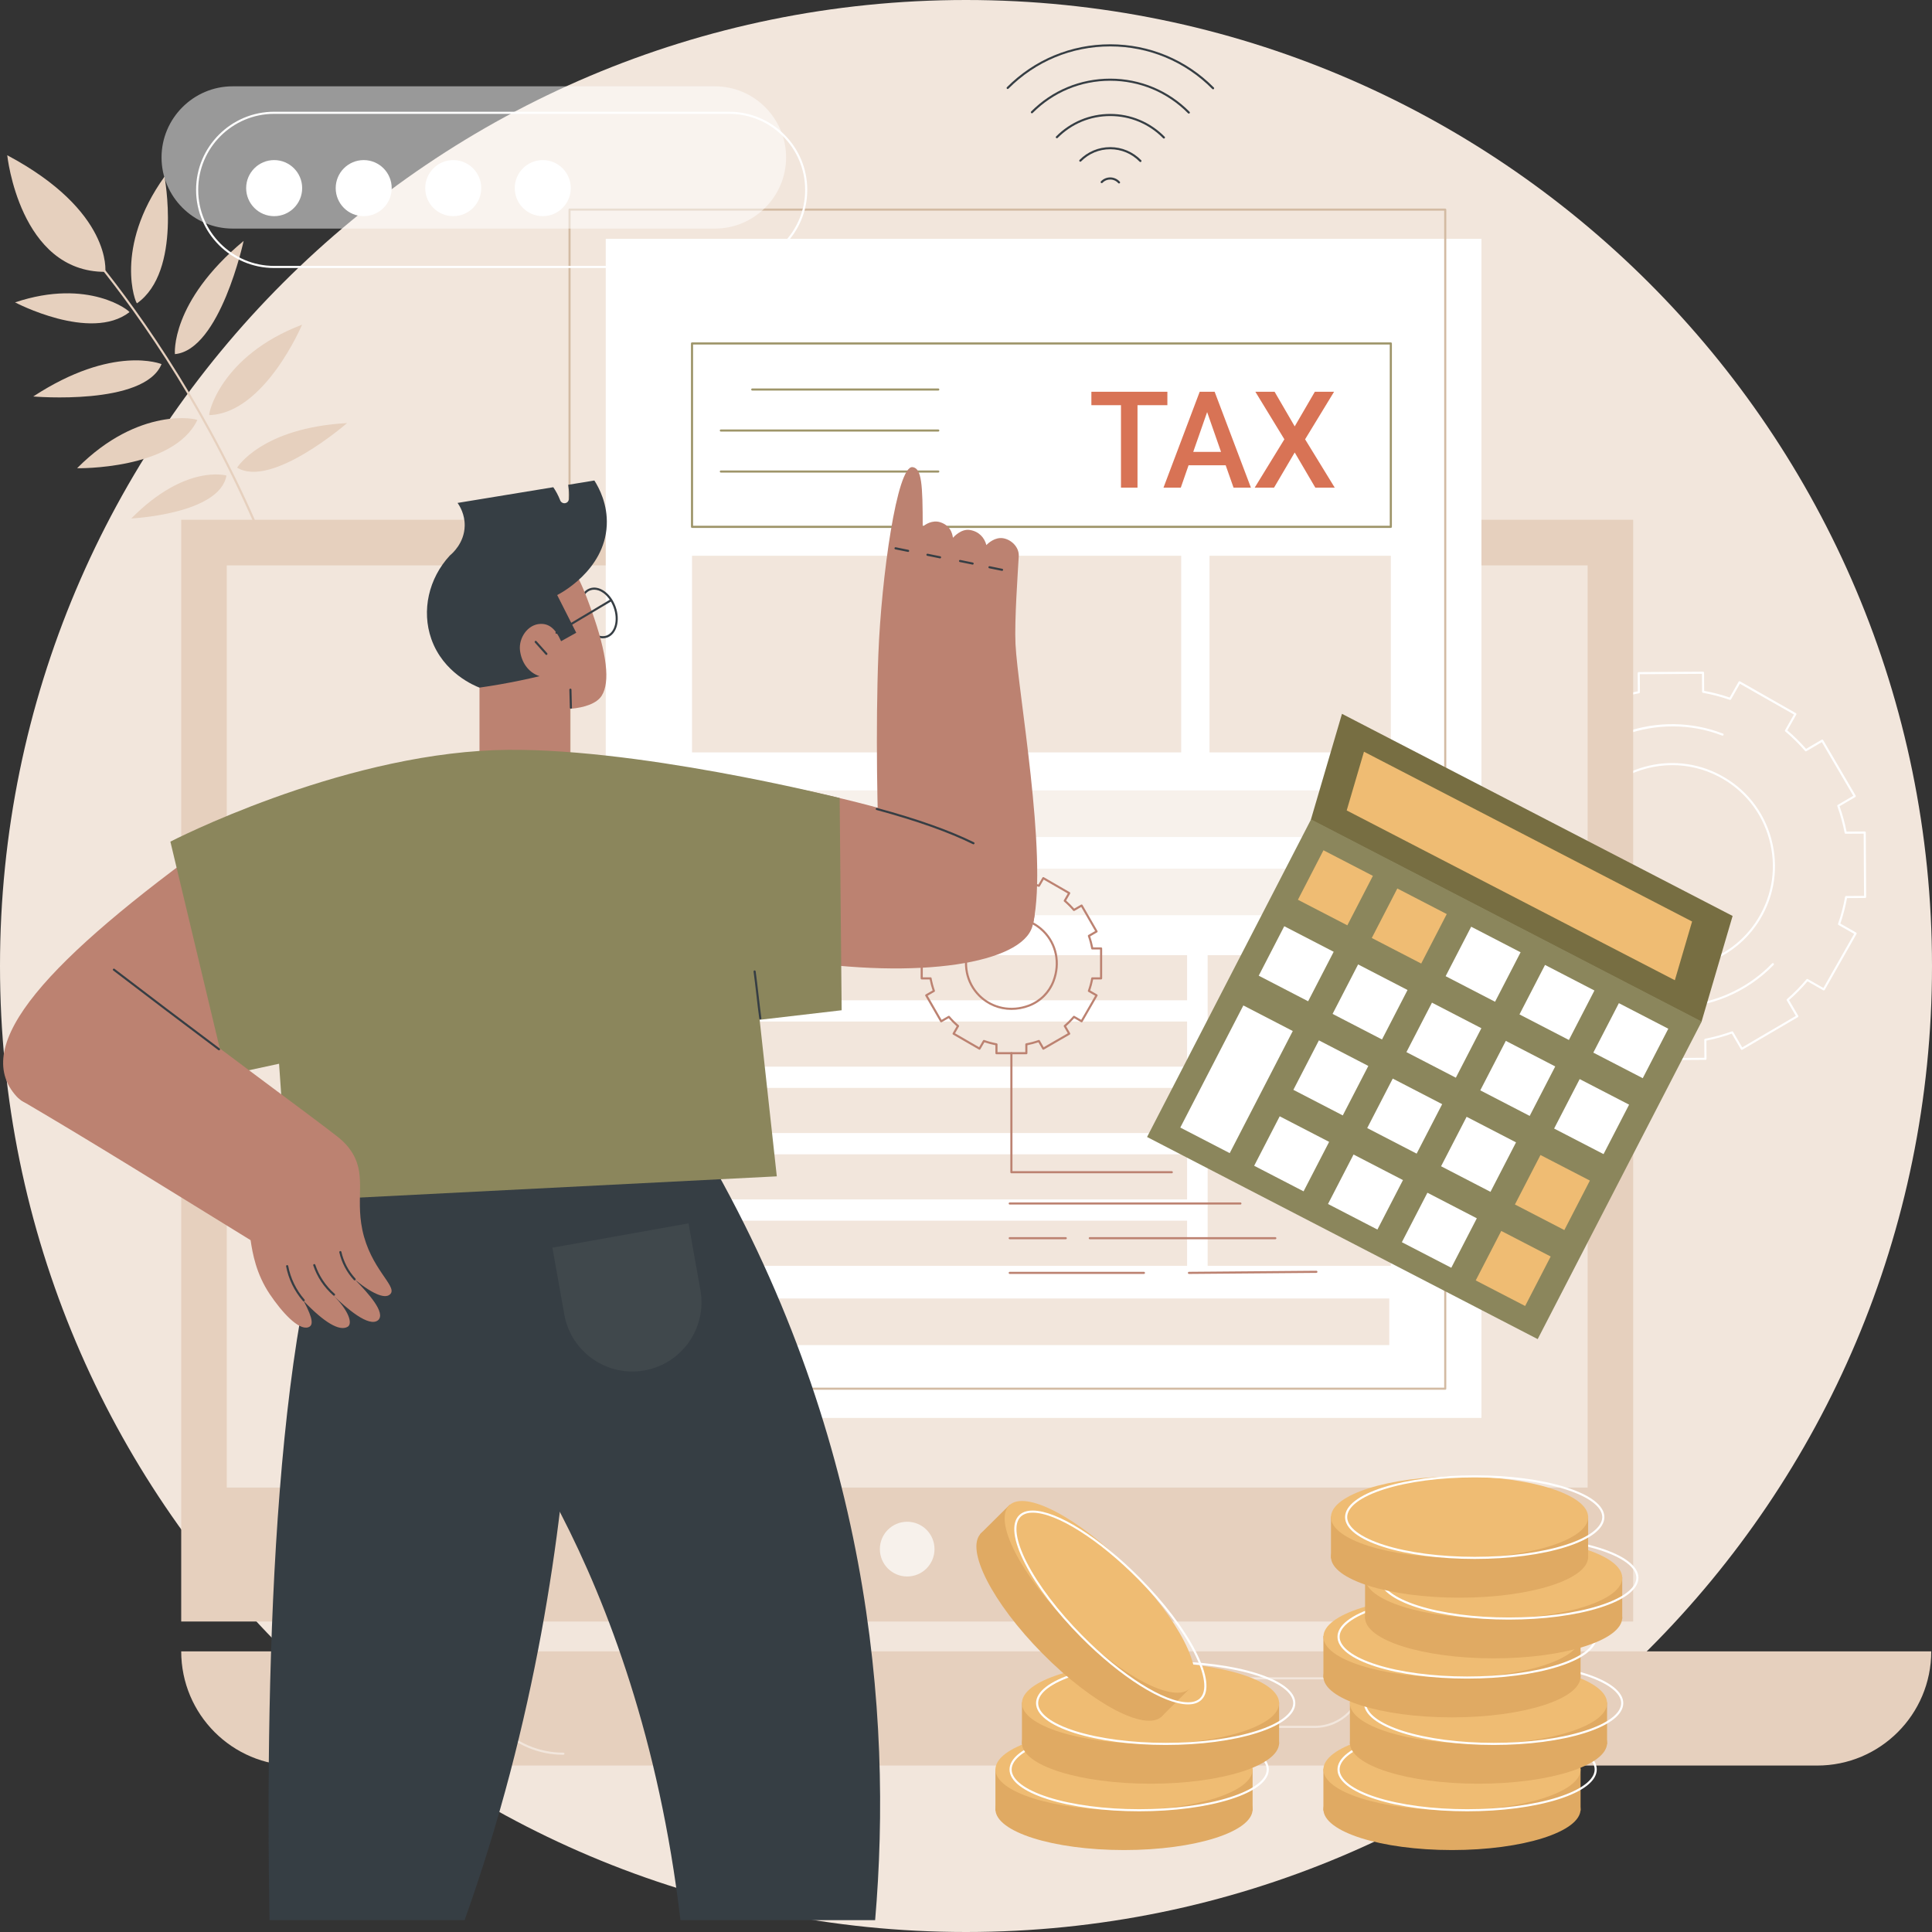 <svg width="137" height="137" viewBox="0 0 137 137" fill="none" xmlns="http://www.w3.org/2000/svg">
<rect x="0" y="0" width="137" height="137" fill="#333333" stroke="none"/>
<path d="M68.5 137C106.332 137 137 106.332 137 68.5C137 30.669 106.332 0 68.5 0C30.669 0 0 30.669 0 68.5C0 106.332 30.669 137 68.5 137Z" fill="#F2E6DC"/>
<path d="M116.378 75.185C116.359 75.185 116.339 75.177 116.326 75.163C116.312 75.149 116.303 75.13 116.303 75.11L116.295 73.824C115.683 73.712 115.077 73.553 114.49 73.351L113.855 74.469C113.845 74.486 113.829 74.499 113.81 74.504C113.791 74.509 113.77 74.507 113.753 74.497L109.791 72.241C109.755 72.221 109.742 72.175 109.763 72.139L110.398 71.021C109.925 70.619 109.479 70.178 109.07 69.71L107.962 70.36C107.945 70.369 107.925 70.372 107.906 70.368C107.886 70.363 107.87 70.351 107.86 70.333L105.556 66.396C105.535 66.36 105.547 66.315 105.583 66.294L106.693 65.642C106.485 65.057 106.319 64.452 106.199 63.843L104.913 63.851C104.893 63.851 104.874 63.843 104.86 63.829C104.846 63.815 104.838 63.796 104.838 63.776L104.809 59.213C104.809 59.172 104.842 59.138 104.883 59.138L106.166 59.129C106.278 58.517 106.437 57.909 106.639 57.322L105.522 56.687C105.486 56.666 105.474 56.621 105.494 56.585L107.748 52.619C107.758 52.602 107.775 52.589 107.793 52.584C107.812 52.579 107.833 52.581 107.85 52.591L108.967 53.226C109.369 52.752 109.809 52.306 110.277 51.897L109.628 50.788C109.607 50.752 109.619 50.706 109.655 50.685L113.587 48.379C113.605 48.369 113.625 48.366 113.644 48.371C113.664 48.376 113.68 48.388 113.69 48.405L114.341 49.517C114.925 49.309 115.53 49.143 116.139 49.022L116.13 47.734C116.13 47.693 116.163 47.659 116.204 47.658L120.762 47.629C120.782 47.629 120.801 47.636 120.815 47.651C120.829 47.665 120.837 47.684 120.837 47.704L120.845 48.989C121.457 49.101 122.064 49.26 122.651 49.462L123.286 48.344C123.295 48.327 123.312 48.315 123.331 48.309C123.349 48.304 123.37 48.306 123.388 48.316L127.349 50.572C127.385 50.593 127.398 50.638 127.377 50.674L126.742 51.792C127.215 52.194 127.662 52.635 128.07 53.104L129.178 52.454C129.195 52.444 129.215 52.441 129.235 52.446C129.254 52.451 129.271 52.463 129.281 52.48L131.585 56.417C131.606 56.453 131.594 56.499 131.558 56.52L130.447 57.171C130.655 57.756 130.822 58.361 130.941 58.971L132.228 58.962C132.247 58.962 132.267 58.97 132.28 58.984C132.294 58.998 132.303 59.017 132.303 59.037L132.332 63.6C132.332 63.641 132.299 63.675 132.258 63.676L130.974 63.684C130.862 64.296 130.703 64.904 130.502 65.491L131.618 66.127C131.654 66.147 131.667 66.193 131.646 66.229L129.392 70.194C129.382 70.211 129.366 70.224 129.347 70.229C129.328 70.235 129.307 70.232 129.29 70.223L128.174 69.587C127.772 70.061 127.331 70.508 126.863 70.917L127.513 72.025C127.534 72.061 127.522 72.107 127.486 72.128L123.553 74.434C123.536 74.444 123.516 74.447 123.496 74.443C123.477 74.437 123.46 74.425 123.45 74.408L122.8 73.296C122.215 73.505 121.611 73.671 121.002 73.791L121.01 75.08C121.01 75.121 120.977 75.155 120.936 75.155L116.378 75.185ZM114.455 73.186C114.463 73.186 114.472 73.188 114.48 73.191C115.097 73.407 115.737 73.574 116.383 73.689C116.418 73.695 116.444 73.727 116.444 73.763L116.452 75.036L120.86 75.008L120.852 73.732C120.852 73.696 120.878 73.665 120.913 73.658C121.555 73.535 122.192 73.359 122.808 73.137C122.842 73.125 122.88 73.138 122.898 73.17L123.542 74.27L127.345 72.04L126.702 70.941C126.684 70.91 126.69 70.87 126.718 70.847C127.214 70.418 127.678 69.946 128.099 69.445C128.122 69.418 128.162 69.411 128.193 69.428L129.299 70.058L131.478 66.222L130.373 65.592C130.342 65.574 130.327 65.537 130.339 65.502C130.555 64.885 130.722 64.244 130.837 63.598C130.843 63.563 130.875 63.537 130.911 63.537L132.181 63.528L132.154 59.115L130.88 59.123C130.844 59.123 130.813 59.098 130.807 59.063C130.683 58.42 130.508 57.781 130.286 57.166C130.274 57.132 130.288 57.094 130.318 57.076L131.418 56.431L129.189 52.624L128.093 53.267C128.062 53.285 128.022 53.279 127.999 53.251C127.57 52.755 127.099 52.289 126.598 51.868C126.571 51.845 126.564 51.806 126.581 51.774L127.21 50.667L123.379 48.485L122.75 49.592C122.732 49.623 122.693 49.637 122.66 49.626C122.042 49.41 121.403 49.242 120.757 49.127C120.722 49.12 120.696 49.089 120.696 49.053L120.687 47.781L116.279 47.809L116.288 49.084C116.288 49.12 116.262 49.152 116.227 49.158C115.584 49.282 114.947 49.457 114.332 49.679C114.298 49.691 114.26 49.678 114.242 49.646L113.598 48.546L109.795 50.777L110.437 51.875C110.455 51.907 110.449 51.946 110.422 51.969C109.926 52.398 109.462 52.87 109.041 53.371C109.018 53.399 108.978 53.405 108.946 53.388L107.841 52.758L105.661 56.594L106.767 57.224C106.798 57.242 106.812 57.279 106.8 57.314C106.585 57.931 106.418 58.572 106.302 59.218C106.296 59.254 106.265 59.28 106.229 59.28L104.958 59.288L104.986 63.701L106.26 63.693C106.296 63.693 106.326 63.718 106.333 63.754C106.457 64.397 106.632 65.035 106.854 65.651C106.866 65.684 106.852 65.723 106.821 65.74L105.722 66.385L107.951 70.193L109.047 69.55C109.078 69.532 109.118 69.538 109.141 69.565C109.569 70.062 110.04 70.527 110.541 70.948C110.569 70.971 110.576 71.011 110.559 71.042L109.93 72.15L113.761 74.332L114.39 73.225C114.404 73.201 114.429 73.187 114.455 73.187V73.186ZM118.557 68.707C117.41 68.707 116.249 68.436 115.173 67.868C113.369 66.916 112.078 65.309 111.538 63.344C110.997 61.377 111.286 59.334 112.352 57.592C114.353 54.319 118.576 53.157 121.966 54.947C123.77 55.899 125.061 57.506 125.601 59.471C126.142 61.437 125.853 63.48 124.787 65.223C123.422 67.456 121.021 68.707 118.556 68.707H118.557ZM118.582 54.257C116.168 54.257 113.817 55.482 112.48 57.669C111.436 59.377 111.153 61.378 111.682 63.304C112.211 65.229 113.476 66.803 115.242 67.736C118.563 69.489 122.699 68.351 124.659 65.145C125.703 63.438 125.986 61.437 125.456 59.51C124.928 57.586 123.663 56.012 121.896 55.079C120.842 54.522 119.704 54.257 118.581 54.257H118.582Z" fill="white"/>
<path d="M118.571 71.465C116.872 71.465 115.159 71.033 113.603 70.148C108.789 67.406 107.101 61.255 109.84 56.435C111.036 54.329 112.951 52.727 115.231 51.924C117.488 51.128 119.954 51.162 122.175 52.02C122.214 52.035 122.233 52.079 122.218 52.117C122.203 52.156 122.159 52.175 122.121 52.16C117.596 50.412 112.373 52.282 109.97 56.509C107.272 61.257 108.935 67.316 113.678 70.017C117.596 72.249 122.525 71.551 125.663 68.319C125.692 68.289 125.739 68.288 125.769 68.317C125.799 68.346 125.799 68.394 125.77 68.423C123.831 70.42 121.217 71.465 118.572 71.465H118.571Z" fill="white"/>
<path d="M23.916 58.655C23.878 58.655 23.845 58.626 23.841 58.588C22.441 45.59 17.367 34.8 13.356 28.036C9.011 20.709 4.946 16.401 4.905 16.358C4.877 16.328 4.878 16.281 4.908 16.253C4.938 16.224 4.985 16.225 5.014 16.256C5.054 16.299 9.131 20.618 13.485 27.961C16.042 32.273 18.193 36.768 19.88 41.324C21.987 47.018 23.37 52.821 23.99 58.573C23.995 58.614 23.965 58.651 23.924 58.655C23.921 58.655 23.919 58.655 23.916 58.655V58.655Z" fill="#E6D0BE"/>
<path d="M7.467 19.277C7.467 19.277 7.984 14.987 0.514 11.009C0.514 11.009 1.384 19.3 7.467 19.277Z" fill="#E6D0BE"/>
<path d="M9.718 21.506C9.632 21.567 8.032 17.595 11.665 12.526C11.665 12.526 12.925 19.228 9.718 21.506Z" fill="#E6D0BE"/>
<path d="M12.403 25.111C12.403 25.111 12.054 21.43 17.276 17.085C17.276 17.085 15.604 24.818 12.403 25.111Z" fill="#E6D0BE"/>
<path d="M14.845 29.436C14.739 29.439 15.595 25.242 21.42 23.023C21.42 23.023 18.775 29.308 14.845 29.436Z" fill="#E6D0BE"/>
<path d="M16.814 33.161C16.814 33.161 18.54 30.335 24.612 30.001C24.612 30.001 19.265 34.654 16.814 33.161Z" fill="#E6D0BE"/>
<path d="M19.034 38.109C19.034 38.109 21.358 36.399 26.372 38.135C26.372 38.135 20.52 40.125 19.034 38.109Z" fill="#E6D0BE"/>
<path d="M9.178 22.138C9.252 22.081 6.308 19.685 1.068 21.442C1.068 21.442 6.412 24.262 9.178 22.138Z" fill="#E6D0BE"/>
<path d="M11.455 25.82C11.455 25.82 8.044 24.401 2.357 28.115C2.357 28.115 10.232 28.796 11.455 25.82Z" fill="#E6D0BE"/>
<path d="M13.989 29.793C14.035 29.698 9.857 28.776 5.466 33.203C5.466 33.203 12.277 33.336 13.989 29.793Z" fill="#E6D0BE"/>
<path d="M16.057 33.722C16.057 33.722 13.162 32.869 9.312 36.764C9.312 36.764 15.577 36.463 16.057 33.722Z" fill="#E6D0BE"/>
<path d="M18.205 38.63C18.205 38.63 15.887 40.349 16.068 45.656C16.068 45.656 19.692 40.646 18.205 38.63Z" fill="#E6D0BE"/>
<path d="M87.645 24.931H49.653V62.964H87.645V24.931Z" fill="#EFBC73"/>
<path d="M12.85 114.983L115.81 114.983L115.81 36.858L12.85 36.858L12.85 114.983Z" fill="#E6D0BE"/>
<path d="M112.58 105.484V40.092L16.081 40.092V105.484H112.58Z" fill="#F2E6DC"/>
<path d="M62.392 109.849C62.392 110.921 63.259 111.79 64.329 111.79C65.4 111.79 66.267 110.921 66.267 109.849C66.267 108.777 65.4 107.909 64.329 107.909C63.259 107.909 62.392 108.777 62.392 109.849Z" fill="#F7F1EB"/>
<path d="M12.85 117.101C12.85 121.572 16.471 125.197 20.937 125.197H128.858C133.325 125.197 136.946 121.572 136.946 117.101H12.85Z" fill="#E6D0BE"/>
<path d="M39.951 124.433C36.374 124.433 33.465 121.52 33.465 117.939C33.465 117.898 33.498 117.864 33.54 117.864C33.581 117.864 33.615 117.898 33.615 117.939C33.615 121.437 36.457 124.283 39.951 124.283C39.992 124.283 40.026 124.317 40.026 124.358C40.026 124.399 39.992 124.433 39.951 124.433Z" fill="#F2E6DC"/>
<path d="M93.226 122.53H81.127C79.191 122.53 77.615 120.953 77.615 119.014C77.615 118.973 77.649 118.939 77.69 118.939H96.662C96.703 118.939 96.737 118.973 96.737 119.014C96.737 120.952 95.162 122.53 93.225 122.53H93.226ZM77.766 119.089C77.806 120.91 79.299 122.38 81.128 122.38H93.227C95.055 122.38 96.548 120.91 96.587 119.089H77.766Z" fill="#F2E6DC"/>
<path d="M42.954 100.546L105.051 100.546L105.051 16.936L42.954 16.936L42.954 100.546Z" fill="white"/>
<path d="M102.484 98.549H40.386C40.345 98.549 40.312 98.516 40.312 98.475V14.865C40.312 14.824 40.345 14.79 40.386 14.79H102.484C102.525 14.79 102.558 14.824 102.558 14.865V98.475C102.558 98.516 102.525 98.549 102.484 98.549ZM40.461 98.4H102.409V14.94H40.461V98.4Z" fill="#D3BBA3"/>
<path d="M98.625 37.434H49.072C49.031 37.434 48.997 37.4 48.997 37.359V24.354C48.997 24.313 49.031 24.279 49.072 24.279H98.625C98.666 24.279 98.7 24.313 98.7 24.354V37.359C98.7 37.4 98.666 37.434 98.625 37.434ZM49.147 37.284H98.55V24.429H49.147V37.284Z" fill="#9E9569"/>
<path d="M66.534 27.696H53.343C53.301 27.696 53.268 27.662 53.268 27.621C53.268 27.58 53.301 27.546 53.343 27.546H66.534C66.575 27.546 66.609 27.58 66.609 27.621C66.609 27.662 66.575 27.696 66.534 27.696Z" fill="#9E9569"/>
<path d="M66.534 30.604H51.117C51.076 30.604 51.042 30.57 51.042 30.529C51.042 30.487 51.076 30.454 51.117 30.454H66.534C66.575 30.454 66.609 30.487 66.609 30.529C66.609 30.57 66.575 30.604 66.534 30.604Z" fill="#9E9569"/>
<path d="M66.534 33.511H51.117C51.076 33.511 51.042 33.477 51.042 33.436C51.042 33.395 51.076 33.361 51.117 33.361H66.534C66.575 33.361 66.609 33.395 66.609 33.436C66.609 33.477 66.575 33.511 66.534 33.511Z" fill="#9E9569"/>
<path d="M83.76 39.41H49.072V53.353H83.76V39.41Z" fill="#F2E6DC"/>
<path d="M98.626 39.41H85.768V53.353H98.626V39.41Z" fill="#F2E6DC"/>
<path d="M84.177 67.731H49.135V70.931H84.177V67.731Z" fill="#F2E6DC"/>
<path d="M84.177 72.438H49.135V75.638H84.177V72.438Z" fill="#F2E6DC"/>
<path d="M84.177 77.145H49.135V80.345H84.177V77.145Z" fill="#F2E6DC"/>
<path d="M84.177 81.853H49.135V85.052H84.177V81.853Z" fill="#F2E6DC"/>
<path d="M84.177 86.56H49.135V89.76H84.177V86.56Z" fill="#F2E6DC"/>
<path d="M98.626 67.731H85.636V89.76H98.626V67.731Z" fill="#F2E6DC"/>
<path d="M98.688 56.047H49.135V59.352H98.688V56.047Z" fill="#F7F1EB"/>
<path d="M98.688 61.594H49.135V64.899H98.688V61.594Z" fill="#F7F1EB"/>
<path d="M98.514 92.076H49.232V95.381H98.514V92.076Z" fill="#F2E6DC"/>
<path d="M82.78 28.732H80.661V34.578H79.49V28.732H77.391V27.78H82.78V28.732H82.78Z" fill="#D87355"/>
<path d="M86.915 32.995H84.282L83.732 34.577H82.505L85.072 27.779H86.131L88.703 34.577H87.471L86.915 32.995H86.915ZM84.614 32.042H86.584L85.599 29.222L84.614 32.042Z" fill="#D87355"/>
<path d="M91.809 30.236L93.237 27.78H94.6L92.546 31.151L94.646 34.578H93.27L91.809 32.085L90.344 34.578H88.972L91.076 31.151L89.019 27.78H90.382L91.81 30.236H91.809Z" fill="#D87355"/>
<path d="M83.094 83.199H71.719C71.678 83.199 71.644 83.165 71.644 83.124V74.684C71.644 74.642 71.678 74.609 71.719 74.609C71.761 74.609 71.794 74.642 71.794 74.684V83.049H83.094C83.135 83.049 83.168 83.083 83.168 83.124C83.168 83.165 83.135 83.199 83.094 83.199Z" fill="#BC8271"/>
<path d="M72.78 74.759H70.66C70.619 74.759 70.585 74.725 70.585 74.684V74.118C70.321 74.067 70.059 73.997 69.805 73.91L69.522 74.398C69.513 74.416 69.496 74.428 69.477 74.434C69.457 74.439 69.437 74.436 69.42 74.426L67.584 73.365C67.548 73.344 67.536 73.299 67.556 73.263L67.839 72.772C67.637 72.596 67.445 72.404 67.269 72.201L66.779 72.484C66.761 72.494 66.741 72.497 66.722 72.492C66.702 72.487 66.687 72.474 66.676 72.457L65.616 70.619C65.595 70.583 65.608 70.537 65.644 70.516L66.133 70.234C66.045 69.978 65.975 69.716 65.924 69.452H65.359C65.318 69.452 65.284 69.419 65.284 69.377V67.255C65.284 67.214 65.318 67.18 65.359 67.18H65.924C65.975 66.916 66.045 66.654 66.133 66.399L65.644 66.116C65.608 66.095 65.596 66.05 65.616 66.014L66.676 64.176C66.686 64.159 66.702 64.146 66.722 64.141C66.741 64.135 66.761 64.138 66.779 64.148L67.269 64.431C67.445 64.228 67.637 64.037 67.839 63.86L67.556 63.37C67.535 63.334 67.548 63.288 67.584 63.267L69.42 62.206C69.437 62.197 69.457 62.194 69.477 62.199C69.496 62.204 69.512 62.217 69.522 62.234L69.805 62.723C70.059 62.635 70.321 62.566 70.585 62.514V61.949C70.585 61.907 70.619 61.874 70.66 61.874H72.78C72.821 61.874 72.854 61.907 72.854 61.949V62.514C73.119 62.566 73.38 62.635 73.635 62.723L73.917 62.234C73.927 62.217 73.943 62.204 73.963 62.199C73.981 62.194 74.002 62.197 74.02 62.206L75.856 63.267C75.891 63.288 75.903 63.334 75.883 63.37L75.6 63.86C75.802 64.037 75.994 64.228 76.171 64.431L76.66 64.148C76.678 64.138 76.698 64.135 76.717 64.141C76.737 64.146 76.753 64.159 76.763 64.176L77.823 66.014C77.844 66.05 77.832 66.095 77.796 66.116L77.307 66.399C77.394 66.654 77.464 66.916 77.516 67.18H78.08C78.121 67.18 78.155 67.214 78.155 67.255V69.377C78.155 69.419 78.121 69.452 78.08 69.452H77.516C77.464 69.716 77.394 69.978 77.307 70.234L77.796 70.516C77.832 70.537 77.844 70.583 77.823 70.619L76.763 72.457C76.753 72.474 76.737 72.487 76.717 72.492C76.698 72.497 76.678 72.494 76.66 72.484L76.171 72.201C75.994 72.404 75.802 72.596 75.6 72.772L75.883 73.263C75.904 73.299 75.891 73.344 75.856 73.365L74.02 74.426C74.002 74.436 73.981 74.439 73.963 74.434C73.943 74.428 73.927 74.416 73.917 74.398L73.635 73.91C73.38 73.997 73.118 74.067 72.854 74.118V74.684C72.854 74.725 72.821 74.759 72.78 74.759ZM70.735 74.609H72.705V74.056C72.705 74.02 72.73 73.989 72.766 73.983C73.063 73.928 73.358 73.849 73.644 73.748C73.677 73.736 73.716 73.749 73.734 73.781L74.009 74.258L75.716 73.272L75.439 72.793C75.421 72.762 75.428 72.722 75.456 72.699C75.686 72.503 75.901 72.287 76.097 72.057C76.121 72.029 76.161 72.022 76.192 72.04L76.67 72.317L77.656 70.608L77.178 70.332C77.147 70.314 77.133 70.276 77.145 70.242C77.246 69.957 77.326 69.661 77.379 69.363C77.386 69.328 77.417 69.302 77.453 69.302H78.005V67.329H77.453C77.417 67.329 77.385 67.304 77.379 67.268C77.325 66.971 77.246 66.675 77.145 66.389C77.133 66.355 77.147 66.317 77.178 66.299L77.656 66.023L76.67 64.314L76.192 64.591C76.16 64.609 76.121 64.602 76.097 64.574C75.901 64.344 75.685 64.128 75.456 63.931C75.428 63.908 75.421 63.868 75.439 63.837L75.716 63.358L74.009 62.372L73.734 62.849C73.716 62.881 73.677 62.894 73.644 62.882C73.358 62.781 73.063 62.702 72.766 62.647C72.731 62.64 72.705 62.61 72.705 62.574V62.021H70.735V62.574C70.735 62.61 70.709 62.641 70.673 62.647C70.376 62.702 70.081 62.781 69.796 62.882C69.761 62.894 69.724 62.88 69.706 62.849L69.43 62.372L67.724 63.358L68 63.837C68.018 63.868 68.011 63.908 67.984 63.931C67.754 64.127 67.538 64.344 67.342 64.574C67.319 64.602 67.279 64.609 67.248 64.591L66.769 64.314L65.784 66.023L66.261 66.299C66.293 66.317 66.306 66.355 66.294 66.389C66.193 66.674 66.114 66.97 66.06 67.268C66.053 67.303 66.022 67.329 65.987 67.329H65.435V69.302H65.987C66.022 69.302 66.054 69.327 66.06 69.363C66.115 69.66 66.193 69.956 66.294 70.242C66.306 70.276 66.293 70.314 66.261 70.332L65.784 70.608L66.769 72.317L67.248 72.04C67.279 72.022 67.319 72.029 67.342 72.057C67.538 72.287 67.754 72.503 67.984 72.699C68.011 72.722 68.018 72.762 68 72.793L67.724 73.272L69.43 74.258L69.706 73.781C69.724 73.749 69.762 73.736 69.796 73.748C70.081 73.849 70.377 73.928 70.673 73.983C70.708 73.99 70.735 74.02 70.735 74.056V74.609ZM71.724 71.614C70.854 71.614 70.022 71.282 69.391 70.652C68.454 69.716 68.174 68.333 68.662 67.042C68.974 66.218 69.624 65.567 70.447 65.255C71.734 64.769 73.114 65.046 74.048 65.981C74.986 66.917 75.265 68.3 74.777 69.591C74.466 70.415 73.815 71.066 72.992 71.378C72.573 71.537 72.144 71.614 71.724 71.614ZM71.716 65.169C71.313 65.169 70.902 65.243 70.5 65.395C69.717 65.692 69.098 66.312 68.802 67.096C68.335 68.33 68.602 69.653 69.497 70.547C70.389 71.438 71.709 71.703 72.939 71.238C73.722 70.941 74.341 70.321 74.637 69.538C75.104 68.303 74.837 66.98 73.942 66.086C73.341 65.486 72.546 65.169 71.715 65.169H71.716Z" fill="#BC8271"/>
<path d="M87.959 85.416H71.601C71.56 85.416 71.526 85.382 71.526 85.341C71.526 85.3 71.56 85.266 71.601 85.266H87.959C88 85.266 88.033 85.3 88.033 85.341C88.033 85.382 88 85.416 87.959 85.416Z" fill="#BC8271"/>
<path d="M90.434 87.876H77.279C77.238 87.876 77.204 87.842 77.204 87.801C77.204 87.76 77.238 87.726 77.279 87.726H90.434C90.476 87.726 90.509 87.76 90.509 87.801C90.509 87.842 90.476 87.876 90.434 87.876Z" fill="#BC8271"/>
<path d="M75.574 87.876H71.601C71.56 87.876 71.526 87.842 71.526 87.801C71.526 87.76 71.56 87.726 71.601 87.726H75.574C75.615 87.726 75.649 87.76 75.649 87.801C75.649 87.842 75.615 87.876 75.574 87.876Z" fill="#BC8271"/>
<path d="M84.31 90.336C84.269 90.336 84.235 90.303 84.235 90.262C84.235 90.221 84.268 90.187 84.309 90.186L93.346 90.111C93.387 90.111 93.421 90.144 93.421 90.185C93.421 90.226 93.388 90.26 93.347 90.261L84.31 90.336Z" fill="#BC8271"/>
<path d="M81.118 90.336H71.601C71.56 90.336 71.526 90.302 71.526 90.261C71.526 90.22 71.56 90.186 71.601 90.186H81.118C81.159 90.186 81.192 90.22 81.192 90.261C81.192 90.302 81.159 90.336 81.118 90.336Z" fill="#BC8271"/>
<g style="mix-blend-mode:overlay" opacity="0.5">
<path d="M50.705 16.209H16.494C13.722 16.209 11.455 13.94 11.455 11.165C11.455 8.391 13.722 6.121 16.494 6.121H50.705C53.476 6.121 55.744 8.391 55.744 11.165C55.744 13.94 53.476 16.209 50.705 16.209Z" fill="white"/>
</g>
<path d="M51.706 19.006H19.443C16.389 19.006 13.905 16.522 13.905 13.469V13.459C13.905 10.406 16.389 7.923 19.443 7.923H51.706C54.76 7.923 57.244 10.406 57.244 13.459V13.469C57.244 16.522 54.76 19.006 51.706 19.006ZM19.443 8.073C16.472 8.073 14.055 10.489 14.055 13.459V13.469C14.055 16.439 16.472 18.856 19.443 18.856H51.706C54.677 18.856 57.094 16.439 57.094 13.469V13.459C57.094 10.489 54.677 8.073 51.706 8.073H19.443Z" fill="white"/>
<path d="M19.441 15.328C20.538 15.328 21.427 14.438 21.427 13.34C21.427 12.242 20.538 11.352 19.441 11.352C18.344 11.352 17.455 12.242 17.455 13.34C17.455 14.438 18.344 15.328 19.441 15.328Z" fill="white"/>
<path d="M25.791 15.328C26.887 15.328 27.776 14.438 27.776 13.34C27.776 12.242 26.887 11.352 25.791 11.352C24.694 11.352 23.805 12.242 23.805 13.34C23.805 14.438 24.694 15.328 25.791 15.328Z" fill="white"/>
<path d="M32.139 15.328C33.236 15.328 34.125 14.438 34.125 13.34C34.125 12.242 33.236 11.352 32.139 11.352C31.042 11.352 30.153 12.242 30.153 13.34C30.153 14.438 31.042 15.328 32.139 15.328Z" fill="white"/>
<path d="M38.488 15.328C39.584 15.328 40.474 14.438 40.474 13.34C40.474 12.242 39.584 11.352 38.488 11.352C37.391 11.352 36.502 12.242 36.502 13.34C36.502 14.438 37.391 15.328 38.488 15.328Z" fill="white"/>
<path d="M41.065 48.422C41.961 48.422 42.688 47.694 42.688 46.797C42.688 45.9 41.961 45.172 41.065 45.172C40.169 45.172 39.442 45.9 39.442 46.797C39.442 47.694 40.169 48.422 41.065 48.422Z" fill="#D87355"/>
<path d="M42.745 45.262C42.503 45.262 42.25 45.172 42.008 44.997C41.667 44.75 41.388 44.36 41.223 43.899C40.88 42.938 41.146 41.96 41.817 41.721C42.147 41.602 42.522 41.676 42.871 41.93C43.213 42.177 43.492 42.567 43.656 43.028C44 43.99 43.733 44.967 43.062 45.208C42.96 45.244 42.853 45.262 42.745 45.262V45.262ZM42.134 41.815C42.042 41.815 41.953 41.83 41.867 41.861C41.274 42.073 41.049 42.965 41.364 43.848C41.519 44.281 41.779 44.646 42.096 44.875C42.404 45.099 42.73 45.166 43.012 45.066C43.605 44.853 43.831 43.961 43.515 43.078C43.36 42.645 43.101 42.28 42.784 42.051C42.569 41.895 42.346 41.815 42.135 41.815H42.134Z" fill="#363E44"/>
<path d="M41.952 43.302C41.023 40.692 40.251 39.252 38.721 38.535C36.667 37.572 34.465 38.753 34.237 38.88C34.092 38.96 31.952 39.987 31.597 42.349C31.245 44.682 32.14 47.12 34.002 48.532V53.745C34.002 55.418 35.357 56.775 37.029 56.775H37.407C39.079 56.775 40.434 55.418 40.434 53.745V50.263C41.494 50.174 42.334 49.866 42.67 49.329C43.272 48.365 43.047 46.376 41.952 43.302Z" fill="#BC8271"/>
<path d="M42.148 34.072C41.528 34.174 40.91 34.275 40.291 34.377C40.327 34.599 40.351 34.842 40.351 35.104C40.351 35.2 40.348 35.294 40.343 35.384C40.334 35.535 40.221 35.658 40.073 35.681C39.924 35.705 39.779 35.621 39.724 35.481C39.722 35.474 39.719 35.467 39.717 35.461C39.574 35.098 39.402 34.796 39.234 34.549C36.971 34.921 34.708 35.291 32.446 35.663C32.597 35.877 32.968 36.467 32.952 37.287C32.928 38.524 32.042 39.273 31.904 39.386C30.395 41.015 29.881 43.299 30.585 45.308C31.435 47.728 33.661 48.63 34 48.76C34.485 48.69 34.982 48.612 35.487 48.523C36.457 48.353 37.382 48.158 38.259 47.948C37.422 47.672 36.968 46.915 36.873 46.12C36.77 45.249 37.412 44.276 38.317 44.242C38.891 44.22 39.365 44.521 39.787 45.469C40.125 45.289 40.524 45.049 40.863 44.869C40.412 43.978 39.961 43.086 39.51 42.195C39.651 42.126 42.866 40.484 43.026 37.254C43.1 35.752 42.48 34.598 42.147 34.073L42.148 34.072Z" fill="#363E44"/>
<path d="M39.464 44.946C39.438 44.946 39.413 44.934 39.399 44.91C39.378 44.875 39.389 44.828 39.425 44.807L43.271 42.51C43.306 42.489 43.353 42.501 43.374 42.537C43.395 42.572 43.383 42.618 43.348 42.639L39.502 44.936C39.49 44.943 39.476 44.946 39.464 44.946Z" fill="#363E44"/>
<path d="M40.483 50.256C40.442 50.256 40.409 50.224 40.408 50.183L40.374 48.908C40.373 48.867 40.406 48.833 40.447 48.831H40.449C40.489 48.831 40.522 48.863 40.524 48.904L40.557 50.179C40.558 50.22 40.526 50.254 40.485 50.256H40.483Z" fill="#363E44"/>
<path d="M38.747 46.444C38.727 46.444 38.706 46.435 38.691 46.419C38.546 46.26 38.417 46.114 38.282 45.96C38.173 45.836 38.059 45.708 37.931 45.566C37.904 45.536 37.906 45.489 37.937 45.461C37.967 45.433 38.015 45.435 38.042 45.466C38.17 45.608 38.283 45.736 38.394 45.861C38.529 46.015 38.656 46.16 38.801 46.318C38.828 46.349 38.826 46.396 38.796 46.423C38.782 46.436 38.764 46.443 38.746 46.443L38.747 46.444Z" fill="#363E44"/>
<path d="M48.252 136.158H62.057C63.312 121.514 61.684 101.478 49.653 81.053L22.286 80.615L33.575 97.8C33.575 97.8 45.24 110.544 48.251 136.159L48.252 136.158Z" fill="#363E44"/>
<path d="M32.946 136.158C43.032 107.919 40.449 82.451 40.449 82.451L24.8 81.532C19.476 91.731 18.788 117.607 19.112 136.158H32.946Z" fill="#363E44"/>
<path d="M39.172 88.474L48.823 86.749L49.667 91.484C50.142 94.153 48.367 96.702 45.702 97.178C43.037 97.654 40.49 95.877 40.015 93.209L39.171 88.474H39.172Z" fill="#40484C"/>
<path d="M56.621 55.936C68.439 58.442 74.513 61.311 73.2 65.711C72.439 68.264 65.348 69.522 55.919 68.039C56.127 64.223 56.266 60.547 56.621 55.936H56.621Z" fill="#BC8271"/>
<path d="M62.387 61.316C62.205 58.347 62.083 51.569 62.286 46.391C62.498 40.953 63.605 32.956 64.72 33.125C65.356 33.221 65.43 34.343 65.43 37.355C65.582 37.203 66.106 36.848 66.68 37.034C67.531 37.31 67.548 38.067 67.576 38.134C67.623 38.078 68.151 37.491 68.752 37.578C69.428 37.677 69.808 38.134 69.946 38.653C70.068 38.518 70.568 38.066 71.143 38.168C71.733 38.272 72.275 38.811 72.241 39.437C72.179 40.585 71.93 43.995 72.01 45.67C72.168 48.964 74.3 60.589 73.272 65.412C69.632 63.189 66.026 63.539 62.386 61.317L62.387 61.316Z" fill="#BC8271"/>
<path d="M69.03 59.87C69.019 59.87 69.007 59.868 68.997 59.863C67.267 59.011 65.028 58.217 62.154 57.436C62.114 57.425 62.09 57.384 62.101 57.344C62.112 57.304 62.153 57.28 62.194 57.291C65.077 58.075 67.324 58.872 69.064 59.728C69.101 59.746 69.116 59.791 69.098 59.828C69.085 59.855 69.058 59.87 69.031 59.87H69.03Z" fill="#363E44"/>
<path d="M64.395 39.137C64.39 39.137 64.386 39.137 64.38 39.136L63.489 38.954C63.448 38.945 63.422 38.906 63.43 38.865C63.438 38.825 63.478 38.799 63.519 38.807L64.41 38.989C64.451 38.997 64.477 39.037 64.469 39.077C64.461 39.112 64.431 39.137 64.395 39.137Z" fill="#363E44"/>
<path d="M66.659 39.595C66.654 39.595 66.649 39.595 66.644 39.594L65.752 39.412C65.712 39.404 65.686 39.364 65.694 39.324C65.702 39.283 65.742 39.257 65.782 39.265L66.674 39.447C66.715 39.455 66.741 39.495 66.733 39.535C66.725 39.571 66.694 39.595 66.659 39.595Z" fill="#363E44"/>
<path d="M68.97 40.037C68.964 40.037 68.96 40.037 68.955 40.035L68.063 39.853C68.022 39.845 67.996 39.806 68.004 39.765C68.013 39.725 68.052 39.699 68.093 39.707L68.985 39.889C69.025 39.897 69.051 39.937 69.043 39.977C69.035 40.012 69.005 40.037 68.97 40.037Z" fill="#363E44"/>
<path d="M71.056 40.481C71.051 40.481 71.047 40.481 71.042 40.479L70.15 40.297C70.109 40.289 70.083 40.249 70.091 40.209C70.1 40.169 70.139 40.142 70.18 40.151L71.072 40.333C71.112 40.341 71.138 40.38 71.13 40.421C71.122 40.456 71.092 40.481 71.056 40.481Z" fill="#363E44"/>
<path d="M15.493 59.343C3.386 68.056 -2.163 74.097 1.181 77.755C3.12 79.876 11.803 77.561 21.683 71.12C19.822 67.458 17.857 63.715 15.493 59.343Z" fill="#BC8271"/>
<path d="M12.082 59.681C12.082 59.681 23.847 53.6 35.104 53.193C44.699 52.847 59.541 56.589 59.541 56.589L59.682 71.638L53.867 72.315L55.084 83.416L20.465 85.176L19.789 75.431L16.037 76.241L12.082 59.681Z" fill="#8B865C"/>
<path d="M53.916 72.289C53.879 72.289 53.847 72.262 53.841 72.224C53.773 71.738 53.704 71.138 53.639 70.559C53.572 69.981 53.504 69.383 53.436 68.899C53.43 68.858 53.459 68.82 53.5 68.814C53.54 68.808 53.579 68.837 53.585 68.878C53.652 69.364 53.721 69.963 53.788 70.541C53.854 71.121 53.923 71.719 53.99 72.204C53.996 72.245 53.968 72.283 53.927 72.289C53.923 72.289 53.92 72.289 53.916 72.289H53.916Z" fill="#363E44"/>
<path d="M7.071 67.883C7.071 67.883 7.071 67.883 7.072 67.883C15.746 74.544 22.027 79.104 23.912 80.587C24.108 80.743 24.458 81.016 24.799 81.48C26.064 83.201 25.19 84.796 25.695 87.212C26.268 89.954 28.141 91.174 27.701 91.737C27.395 92.128 26.558 91.868 25.185 90.758C26.132 91.721 27.358 93.084 26.824 93.606C26.176 94.176 24.547 92.744 23.605 91.83C24.746 92.936 25.022 93.867 24.652 94.084C24.07 94.425 22.985 93.773 21.533 92.252C22.242 93.583 22.217 94.011 21.843 94.123C21.161 94.328 19.991 93.054 19.129 91.77C18.159 90.324 17.907 88.866 17.77 87.942C11.211 83.907 6.901 81.202 1.538 78.051C0.441 77.406 4.113 70.684 7.071 67.882V67.883Z" fill="#BC8271"/>
<path d="M15.53 74.48C15.514 74.48 15.498 74.475 15.485 74.465C12.861 72.496 10.423 70.65 8.032 68.82C7.999 68.795 7.993 68.749 8.018 68.716C8.044 68.683 8.09 68.677 8.123 68.701C10.513 70.531 12.95 72.377 15.574 74.345C15.607 74.37 15.614 74.417 15.589 74.45C15.574 74.469 15.552 74.48 15.529 74.48H15.53Z" fill="#363E44"/>
<path d="M25.149 90.792C25.129 90.792 25.108 90.784 25.094 90.768C24.836 90.488 24.616 90.175 24.441 89.838C24.27 89.512 24.143 89.165 24.062 88.805C24.053 88.765 24.079 88.725 24.119 88.715C24.159 88.706 24.199 88.731 24.208 88.772C24.287 89.118 24.41 89.454 24.574 89.769C24.743 90.094 24.956 90.396 25.205 90.666C25.233 90.697 25.231 90.744 25.201 90.772C25.186 90.785 25.168 90.792 25.15 90.792H25.149Z" fill="#363E44"/>
<path d="M23.685 91.88C23.668 91.88 23.65 91.874 23.636 91.861C23.305 91.571 23.014 91.239 22.771 90.873C22.537 90.519 22.35 90.136 22.215 89.735C22.201 89.696 22.223 89.653 22.262 89.64C22.302 89.626 22.344 89.648 22.357 89.687C22.488 90.076 22.669 90.448 22.897 90.79C23.131 91.145 23.414 91.467 23.735 91.749C23.767 91.776 23.77 91.824 23.742 91.854C23.727 91.871 23.707 91.88 23.686 91.88H23.685Z" fill="#363E44"/>
<path d="M21.536 92.278C21.515 92.278 21.494 92.269 21.479 92.252C21.172 91.898 20.914 91.504 20.711 91.082C20.516 90.674 20.374 90.243 20.288 89.798C20.281 89.757 20.307 89.718 20.348 89.71C20.389 89.703 20.428 89.729 20.436 89.769C20.518 90.201 20.657 90.621 20.847 91.017C21.043 91.427 21.294 91.809 21.593 92.154C21.62 92.185 21.617 92.232 21.585 92.259C21.571 92.271 21.554 92.277 21.537 92.277L21.536 92.278Z" fill="#363E44"/>
<path d="M102.962 131.189C107.997 131.189 112.08 129.895 112.08 128.299C112.08 126.702 107.997 125.408 102.962 125.408C97.926 125.408 93.844 126.702 93.844 128.299C93.844 129.895 97.926 131.189 102.962 131.189Z" fill="#E0AA63"/>
<path d="M112.08 125.419H93.844V128.397H112.08V125.419Z" fill="#E0AA63"/>
<path d="M102.962 128.366C107.997 128.366 112.08 127.072 112.08 125.476C112.08 123.879 107.997 122.585 102.962 122.585C97.926 122.585 93.844 123.879 93.844 125.476C93.844 127.072 97.926 128.366 102.962 128.366Z" fill="#EFBC73"/>
<path d="M104.036 128.441C101.592 128.441 99.295 128.139 97.565 127.59C95.809 127.034 94.843 126.283 94.843 125.476C94.843 124.669 95.809 123.917 97.565 123.361C99.294 122.813 101.592 122.511 104.036 122.511C106.479 122.511 108.776 122.813 110.506 123.361C112.262 123.917 113.229 124.669 113.229 125.476C113.229 126.283 112.262 127.034 110.506 127.59C108.776 128.138 106.479 128.441 104.036 128.441ZM104.036 122.66C101.607 122.66 99.326 122.959 97.611 123.503C95.947 124.03 94.993 124.749 94.993 125.476C94.993 126.202 95.947 126.92 97.611 127.448C99.326 127.992 101.608 128.291 104.036 128.291C106.463 128.291 108.746 127.992 110.46 127.448C112.124 126.92 113.079 126.202 113.079 125.476C113.079 124.749 112.124 124.031 110.46 123.503C108.746 122.959 106.463 122.66 104.036 122.66Z" fill="white"/>
<path d="M104.841 126.485C109.876 126.485 113.959 125.191 113.959 123.594C113.959 121.998 109.876 120.704 104.841 120.704C99.805 120.704 95.723 121.998 95.723 123.594C95.723 125.191 99.805 126.485 104.841 126.485Z" fill="#E0AA63"/>
<path d="M113.959 120.714H95.723V123.692H113.959V120.714Z" fill="#E0AA63"/>
<path d="M104.841 123.662C109.876 123.662 113.959 122.368 113.959 120.771C113.959 119.175 109.876 117.881 104.841 117.881C99.805 117.881 95.723 119.175 95.723 120.771C95.723 122.368 99.805 123.662 104.841 123.662Z" fill="#EFBC73"/>
<path d="M105.916 123.736C103.472 123.736 101.175 123.435 99.445 122.887C97.689 122.331 96.723 121.579 96.723 120.772C96.723 119.965 97.689 119.213 99.445 118.657C101.175 118.109 103.472 117.807 105.916 117.807C108.359 117.807 110.656 118.108 112.386 118.657C114.142 119.213 115.108 119.965 115.108 120.772C115.108 121.579 114.142 122.331 112.386 122.887C110.657 123.435 108.359 123.736 105.916 123.736ZM105.916 117.955C103.487 117.955 101.206 118.255 99.491 118.798C97.827 119.326 96.872 120.045 96.872 120.771C96.872 121.497 97.827 122.216 99.491 122.744C101.206 123.287 103.488 123.587 105.916 123.587C108.343 123.587 110.625 123.287 112.34 122.744C114.004 122.217 114.959 121.497 114.959 120.771C114.959 120.045 114.004 119.326 112.34 118.798C110.625 118.255 108.343 117.955 105.916 117.955Z" fill="white"/>
<path d="M102.962 121.78C107.997 121.78 112.08 120.485 112.08 118.889C112.08 117.293 107.997 115.999 102.962 115.999C97.926 115.999 93.844 117.293 93.844 118.889C93.844 120.485 97.926 121.78 102.962 121.78Z" fill="#E0AA63"/>
<path d="M112.08 116.01H93.844V118.988H112.08V116.01Z" fill="#E0AA63"/>
<path d="M102.962 118.957C107.997 118.957 112.08 117.663 112.08 116.067C112.08 114.47 107.997 113.176 102.962 113.176C97.926 113.176 93.844 114.47 93.844 116.067C93.844 117.663 97.926 118.957 102.962 118.957Z" fill="#EFBC73"/>
<path d="M104.036 119.031C101.592 119.031 99.295 118.73 97.565 118.182C95.809 117.625 94.843 116.874 94.843 116.067C94.843 115.26 95.809 114.508 97.565 113.952C99.294 113.404 101.592 113.102 104.036 113.102C106.479 113.102 108.776 113.404 110.506 113.952C112.262 114.508 113.229 115.26 113.229 116.067C113.229 116.874 112.262 117.625 110.506 118.182C108.777 118.73 106.479 119.031 104.036 119.031ZM104.036 113.25C101.607 113.25 99.326 113.55 97.611 114.093C95.947 114.621 94.993 115.34 94.993 116.066C94.993 116.792 95.947 117.511 97.611 118.039C99.326 118.582 101.608 118.882 104.036 118.882C106.463 118.882 108.746 118.582 110.46 118.039C112.124 117.511 113.079 116.792 113.079 116.066C113.079 115.34 112.124 114.621 110.46 114.093C108.746 113.55 106.463 113.25 104.036 113.25Z" fill="white"/>
<path d="M79.706 131.189C84.742 131.189 88.824 129.895 88.824 128.299C88.824 126.702 84.742 125.408 79.706 125.408C74.67 125.408 70.588 126.702 70.588 128.299C70.588 129.895 74.67 131.189 79.706 131.189Z" fill="#E0AA63"/>
<path d="M88.823 125.419H70.587V128.397H88.823V125.419Z" fill="#E0AA63"/>
<path d="M79.706 128.366C84.742 128.366 88.824 127.072 88.824 125.476C88.824 123.879 84.742 122.585 79.706 122.585C74.67 122.585 70.588 123.879 70.588 125.476C70.588 127.072 74.67 128.366 79.706 128.366Z" fill="#EFBC73"/>
<path d="M80.78 128.441C78.337 128.441 76.039 128.139 74.309 127.59C72.554 127.034 71.587 126.283 71.587 125.476C71.587 124.669 72.554 123.917 74.309 123.361C76.038 122.813 78.337 122.511 80.78 122.511C83.223 122.511 85.52 122.813 87.25 123.361C89.006 123.917 89.973 124.669 89.973 125.476C89.973 126.283 89.006 127.034 87.25 127.59C85.52 128.138 83.223 128.441 80.78 128.441ZM80.78 122.66C78.352 122.66 76.07 122.959 74.355 123.503C72.691 124.03 71.737 124.749 71.737 125.476C71.737 126.202 72.691 126.92 74.355 127.448C76.07 127.992 78.352 128.291 80.78 128.291C83.207 128.291 85.49 127.992 87.204 127.448C88.868 126.92 89.823 126.202 89.823 125.476C89.823 124.749 88.868 124.031 87.204 123.503C85.49 122.959 83.207 122.66 80.78 122.66Z" fill="white"/>
<path d="M81.585 126.485C86.621 126.485 90.703 125.191 90.703 123.594C90.703 121.998 86.621 120.704 81.585 120.704C76.549 120.704 72.467 121.998 72.467 123.594C72.467 125.191 76.549 126.485 81.585 126.485Z" fill="#E0AA63"/>
<path d="M90.703 120.714H72.467V123.692H90.703V120.714Z" fill="#E0AA63"/>
<path d="M81.585 123.662C86.621 123.662 90.703 122.368 90.703 120.771C90.703 119.175 86.621 117.881 81.585 117.881C76.549 117.881 72.467 119.175 72.467 120.771C72.467 122.368 76.549 123.662 81.585 123.662Z" fill="#EFBC73"/>
<path d="M82.66 123.736C80.216 123.736 77.919 123.435 76.189 122.887C74.433 122.331 73.467 121.579 73.467 120.772C73.467 119.965 74.433 119.213 76.189 118.657C77.919 118.109 80.216 117.807 82.66 117.807C85.103 117.807 87.4 118.108 89.13 118.657C90.886 119.213 91.853 119.965 91.853 120.772C91.853 121.579 90.886 122.331 89.13 122.887C87.401 123.435 85.103 123.736 82.66 123.736ZM82.66 117.955C80.231 117.955 77.95 118.255 76.235 118.798C74.571 119.326 73.617 120.045 73.617 120.771C73.617 121.497 74.571 122.216 76.235 122.744C77.95 123.287 80.232 123.587 82.66 123.587C85.087 123.587 87.37 123.287 89.084 122.744C90.748 122.217 91.703 121.497 91.703 120.771C91.703 120.045 90.748 119.326 89.084 118.798C87.37 118.255 85.087 117.955 82.66 117.955Z" fill="white"/>
<path d="M105.916 117.595C110.952 117.595 115.034 116.301 115.034 114.705C115.034 113.109 110.952 111.815 105.916 111.815C100.88 111.815 96.798 113.109 96.798 114.705C96.798 116.301 100.88 117.595 105.916 117.595Z" fill="#E0AA63"/>
<path d="M115.034 111.826H96.798V114.804H115.034V111.826Z" fill="#E0AA63"/>
<path d="M105.916 114.773C110.952 114.773 115.034 113.479 115.034 111.883C115.034 110.286 110.952 108.992 105.916 108.992C100.88 108.992 96.798 110.286 96.798 111.883C96.798 113.479 100.88 114.773 105.916 114.773Z" fill="#EFBC73"/>
<path d="M106.991 114.848C104.547 114.848 102.25 114.546 100.52 113.998C98.764 113.442 97.798 112.69 97.798 111.883C97.798 111.076 98.764 110.325 100.52 109.768C102.249 109.22 104.547 108.918 106.991 108.918C109.434 108.918 111.731 109.22 113.461 109.768C115.217 110.325 116.184 111.076 116.184 111.883C116.184 112.69 115.217 113.442 113.461 113.998C111.732 114.546 109.434 114.848 106.991 114.848ZM106.991 109.067C104.562 109.067 102.281 109.366 100.566 109.91C98.902 110.438 97.948 111.156 97.948 111.883C97.948 112.609 98.902 113.327 100.566 113.855C102.281 114.399 104.563 114.698 106.991 114.698C109.418 114.698 111.701 114.399 113.415 113.855C115.079 113.328 116.034 112.609 116.034 111.883C116.034 111.156 115.079 110.438 113.415 109.91C111.7 109.366 109.418 109.067 106.991 109.067Z" fill="white"/>
<path d="M82.391 121.708C83.525 120.586 81.573 116.773 78.029 113.191C74.486 109.609 70.694 107.614 69.56 108.735C68.425 109.857 70.378 113.67 73.921 117.252C77.465 120.835 81.257 122.829 82.391 121.708Z" fill="#E0AA63"/>
<path d="M82.325 121.765L69.49 108.795L71.604 106.7L84.438 119.669L82.325 121.765Z" fill="#E0AA63"/>
<path d="M84.395 119.721C85.529 118.6 83.577 114.786 80.033 111.204C76.49 107.622 72.698 105.627 71.564 106.749C70.429 107.87 72.382 111.684 75.925 115.266C79.469 118.848 83.26 120.843 84.395 119.721Z" fill="#EFBC73"/>
<path d="M84.246 120.861C84.246 120.861 84.239 120.861 84.236 120.861C82.513 120.853 79.458 118.93 76.633 116.075C74.913 114.337 73.51 112.491 72.683 110.875C71.842 109.235 71.694 108.018 72.267 107.45C72.493 107.225 72.818 107.114 73.238 107.115C74.961 107.123 78.016 109.046 80.842 111.901C82.561 113.638 83.964 115.485 84.791 117.101C85.632 118.741 85.78 119.957 85.206 120.526C84.982 120.748 84.659 120.861 84.246 120.861H84.246ZM73.228 107.264C72.856 107.264 72.568 107.362 72.373 107.556C71.858 108.068 72.019 109.252 72.816 110.807C73.638 112.409 75.031 114.242 76.74 115.969C79.539 118.798 82.551 120.703 84.237 120.711C84.24 120.711 84.243 120.711 84.246 120.711C84.618 120.711 84.906 120.613 85.101 120.419C85.617 119.908 85.455 118.724 84.658 117.169C83.837 115.567 82.443 113.733 80.734 112.006C77.936 109.178 74.923 107.273 73.238 107.264C73.235 107.264 73.231 107.264 73.228 107.264Z" fill="white"/>
<path d="M103.499 113.294C108.535 113.294 112.617 112 112.617 110.403C112.617 108.807 108.535 107.513 103.499 107.513C98.463 107.513 94.381 108.807 94.381 110.403C94.381 112 98.463 113.294 103.499 113.294Z" fill="#E0AA63"/>
<path d="M112.617 107.524H94.381V110.502H112.617V107.524Z" fill="#E0AA63"/>
<path d="M103.499 110.471C108.535 110.471 112.617 109.177 112.617 107.581C112.617 105.985 108.535 104.69 103.499 104.69C98.463 104.69 94.381 105.985 94.381 107.581C94.381 109.177 98.463 110.471 103.499 110.471Z" fill="#EFBC73"/>
<path d="M104.574 110.546C102.13 110.546 99.833 110.244 98.103 109.696C96.347 109.14 95.381 108.388 95.381 107.581C95.381 106.774 96.347 106.022 98.103 105.466C99.832 104.918 102.13 104.616 104.574 104.616C107.017 104.616 109.314 104.917 111.044 105.466C112.8 106.022 113.767 106.774 113.767 107.581C113.767 108.388 112.8 109.14 111.044 109.696C109.315 110.244 107.017 110.546 104.574 110.546ZM104.574 104.765C102.145 104.765 99.864 105.064 98.149 105.608C96.485 106.135 95.531 106.854 95.531 107.58C95.531 108.306 96.485 109.025 98.149 109.553C99.864 110.096 102.146 110.396 104.574 110.396C107.001 110.396 109.284 110.096 110.998 109.553C112.662 109.025 113.617 108.306 113.617 107.58C113.617 106.854 112.662 106.135 110.998 105.608C109.283 105.064 107.001 104.765 104.574 104.765Z" fill="white"/>
<path d="M120.653 72.466L92.953 58.133L95.161 50.618L122.861 64.951L120.653 72.466Z" fill="#776E42"/>
<path d="M118.765 69.509L95.496 57.469L96.72 53.305L119.988 65.345L118.765 69.509Z" fill="#EFBC73"/>
<path d="M109.039 94.958L81.34 80.625L92.969 58.102L120.669 72.436L109.039 94.958Z" fill="#8B865C"/>
<path d="M104.645 90.795L108.149 92.609L109.96 89.1L106.456 87.287L104.645 90.795Z" fill="#EFBC73"/>
<path d="M107.425 85.411L110.929 87.225L112.74 83.716L109.236 81.903L107.425 85.411Z" fill="#EFBC73"/>
<path d="M110.204 80.027L113.709 81.84L115.521 78.332L112.016 76.519L110.204 80.027Z" fill="white"/>
<path d="M112.984 74.643L116.489 76.456L118.301 72.948L114.796 71.135L112.984 74.643Z" fill="white"/>
<path d="M99.407 88.086L102.912 89.899L104.723 86.391L101.219 84.577L99.407 88.086Z" fill="white"/>
<path d="M102.188 82.701L105.692 84.515L107.503 81.006L103.999 79.193L102.188 82.701Z" fill="white"/>
<path d="M104.968 77.317L108.472 79.131L110.283 75.622L106.779 73.809L104.968 77.317Z" fill="white"/>
<path d="M107.747 71.933L111.252 73.746L113.063 70.238L109.559 68.424L107.747 71.933Z" fill="white"/>
<path d="M94.17 85.376L97.674 87.189L99.486 83.681L95.981 81.868L94.17 85.376Z" fill="white"/>
<path d="M96.95 79.992L100.455 81.805L102.266 78.297L98.761 76.483L96.95 79.992Z" fill="white"/>
<path d="M99.731 74.607L103.235 76.421L105.046 72.912L101.542 71.099L99.731 74.607Z" fill="white"/>
<path d="M102.511 69.222L106.016 71.036L107.827 67.528L104.323 65.714L102.511 69.222Z" fill="white"/>
<path d="M88.934 82.666L92.438 84.479L94.25 80.971L90.745 79.158L88.934 82.666Z" fill="white"/>
<path d="M91.714 77.281L95.218 79.095L97.029 75.587L93.525 73.773L91.714 77.281Z" fill="white"/>
<path d="M94.494 71.897L97.999 73.71L99.81 70.202L96.305 68.388L94.494 71.897Z" fill="white"/>
<path d="M97.274 66.513L100.779 68.326L102.59 64.818L99.086 63.004L97.274 66.513Z" fill="#EFBC73"/>
<path d="M83.696 79.956L87.201 81.77L91.672 73.111L88.167 71.297L83.696 79.956Z" fill="white"/>
<path d="M89.257 69.187L92.761 71.001L94.573 67.492L91.068 65.679L89.257 69.187Z" fill="white"/>
<path d="M92.037 63.803L95.541 65.616L97.353 62.108L93.848 60.294L92.037 63.803Z" fill="#EFBC73"/>
<path d="M79.352 13.01C79.331 13.01 79.311 13.002 79.296 12.985C79.147 12.82 78.945 12.73 78.727 12.73C78.509 12.73 78.322 12.813 78.175 12.964C78.147 12.994 78.099 12.995 78.07 12.966C78.04 12.937 78.04 12.889 78.068 12.86C78.243 12.68 78.478 12.58 78.727 12.58C78.976 12.58 79.229 12.688 79.407 12.885C79.435 12.915 79.432 12.963 79.402 12.99C79.387 13.003 79.369 13.01 79.352 13.01Z" fill="#363E44"/>
<path d="M80.87 11.49C80.85 11.49 80.831 11.483 80.816 11.468C80.262 10.897 79.52 10.583 78.728 10.583C77.935 10.583 77.211 10.89 76.659 11.446C76.629 11.475 76.582 11.475 76.553 11.446C76.524 11.417 76.524 11.37 76.553 11.34C77.133 10.755 77.906 10.433 78.728 10.433C79.551 10.433 80.341 10.763 80.924 11.363C80.952 11.393 80.952 11.44 80.922 11.468C80.908 11.483 80.889 11.489 80.87 11.489V11.49Z" fill="#363E44"/>
<path d="M82.533 9.825C82.513 9.825 82.494 9.818 82.48 9.803C81.482 8.787 80.149 8.229 78.728 8.229C77.306 8.229 75.991 8.781 74.996 9.782C74.966 9.811 74.919 9.811 74.89 9.782C74.861 9.752 74.861 9.705 74.89 9.676C75.914 8.646 77.277 8.079 78.728 8.079C80.18 8.079 81.561 8.654 82.588 9.698C82.617 9.727 82.616 9.775 82.587 9.803C82.573 9.818 82.553 9.825 82.534 9.825H82.533Z" fill="#363E44"/>
<path d="M84.3 8.055C84.281 8.055 84.261 8.048 84.247 8.033C82.776 6.545 80.816 5.726 78.727 5.726C76.638 5.726 74.695 6.538 73.227 8.012C73.198 8.041 73.15 8.041 73.121 8.012C73.091 7.983 73.091 7.935 73.121 7.906C74.617 6.404 76.608 5.577 78.727 5.577C80.846 5.577 82.854 6.411 84.353 7.928C84.382 7.957 84.382 8.005 84.353 8.034C84.338 8.048 84.319 8.055 84.301 8.055H84.3Z" fill="#363E44"/>
<path d="M86.02 6.333C86.001 6.333 85.982 6.326 85.967 6.311C84.038 4.364 81.466 3.291 78.727 3.291C75.988 3.291 73.435 4.356 71.507 6.29C71.478 6.319 71.431 6.32 71.402 6.29C71.373 6.261 71.373 6.214 71.402 6.184C73.358 4.222 75.959 3.141 78.728 3.141C81.497 3.141 84.116 4.23 86.074 6.205C86.103 6.235 86.103 6.282 86.074 6.311C86.059 6.325 86.041 6.333 86.022 6.333L86.02 6.333Z" fill="#363E44"/>
</svg>
